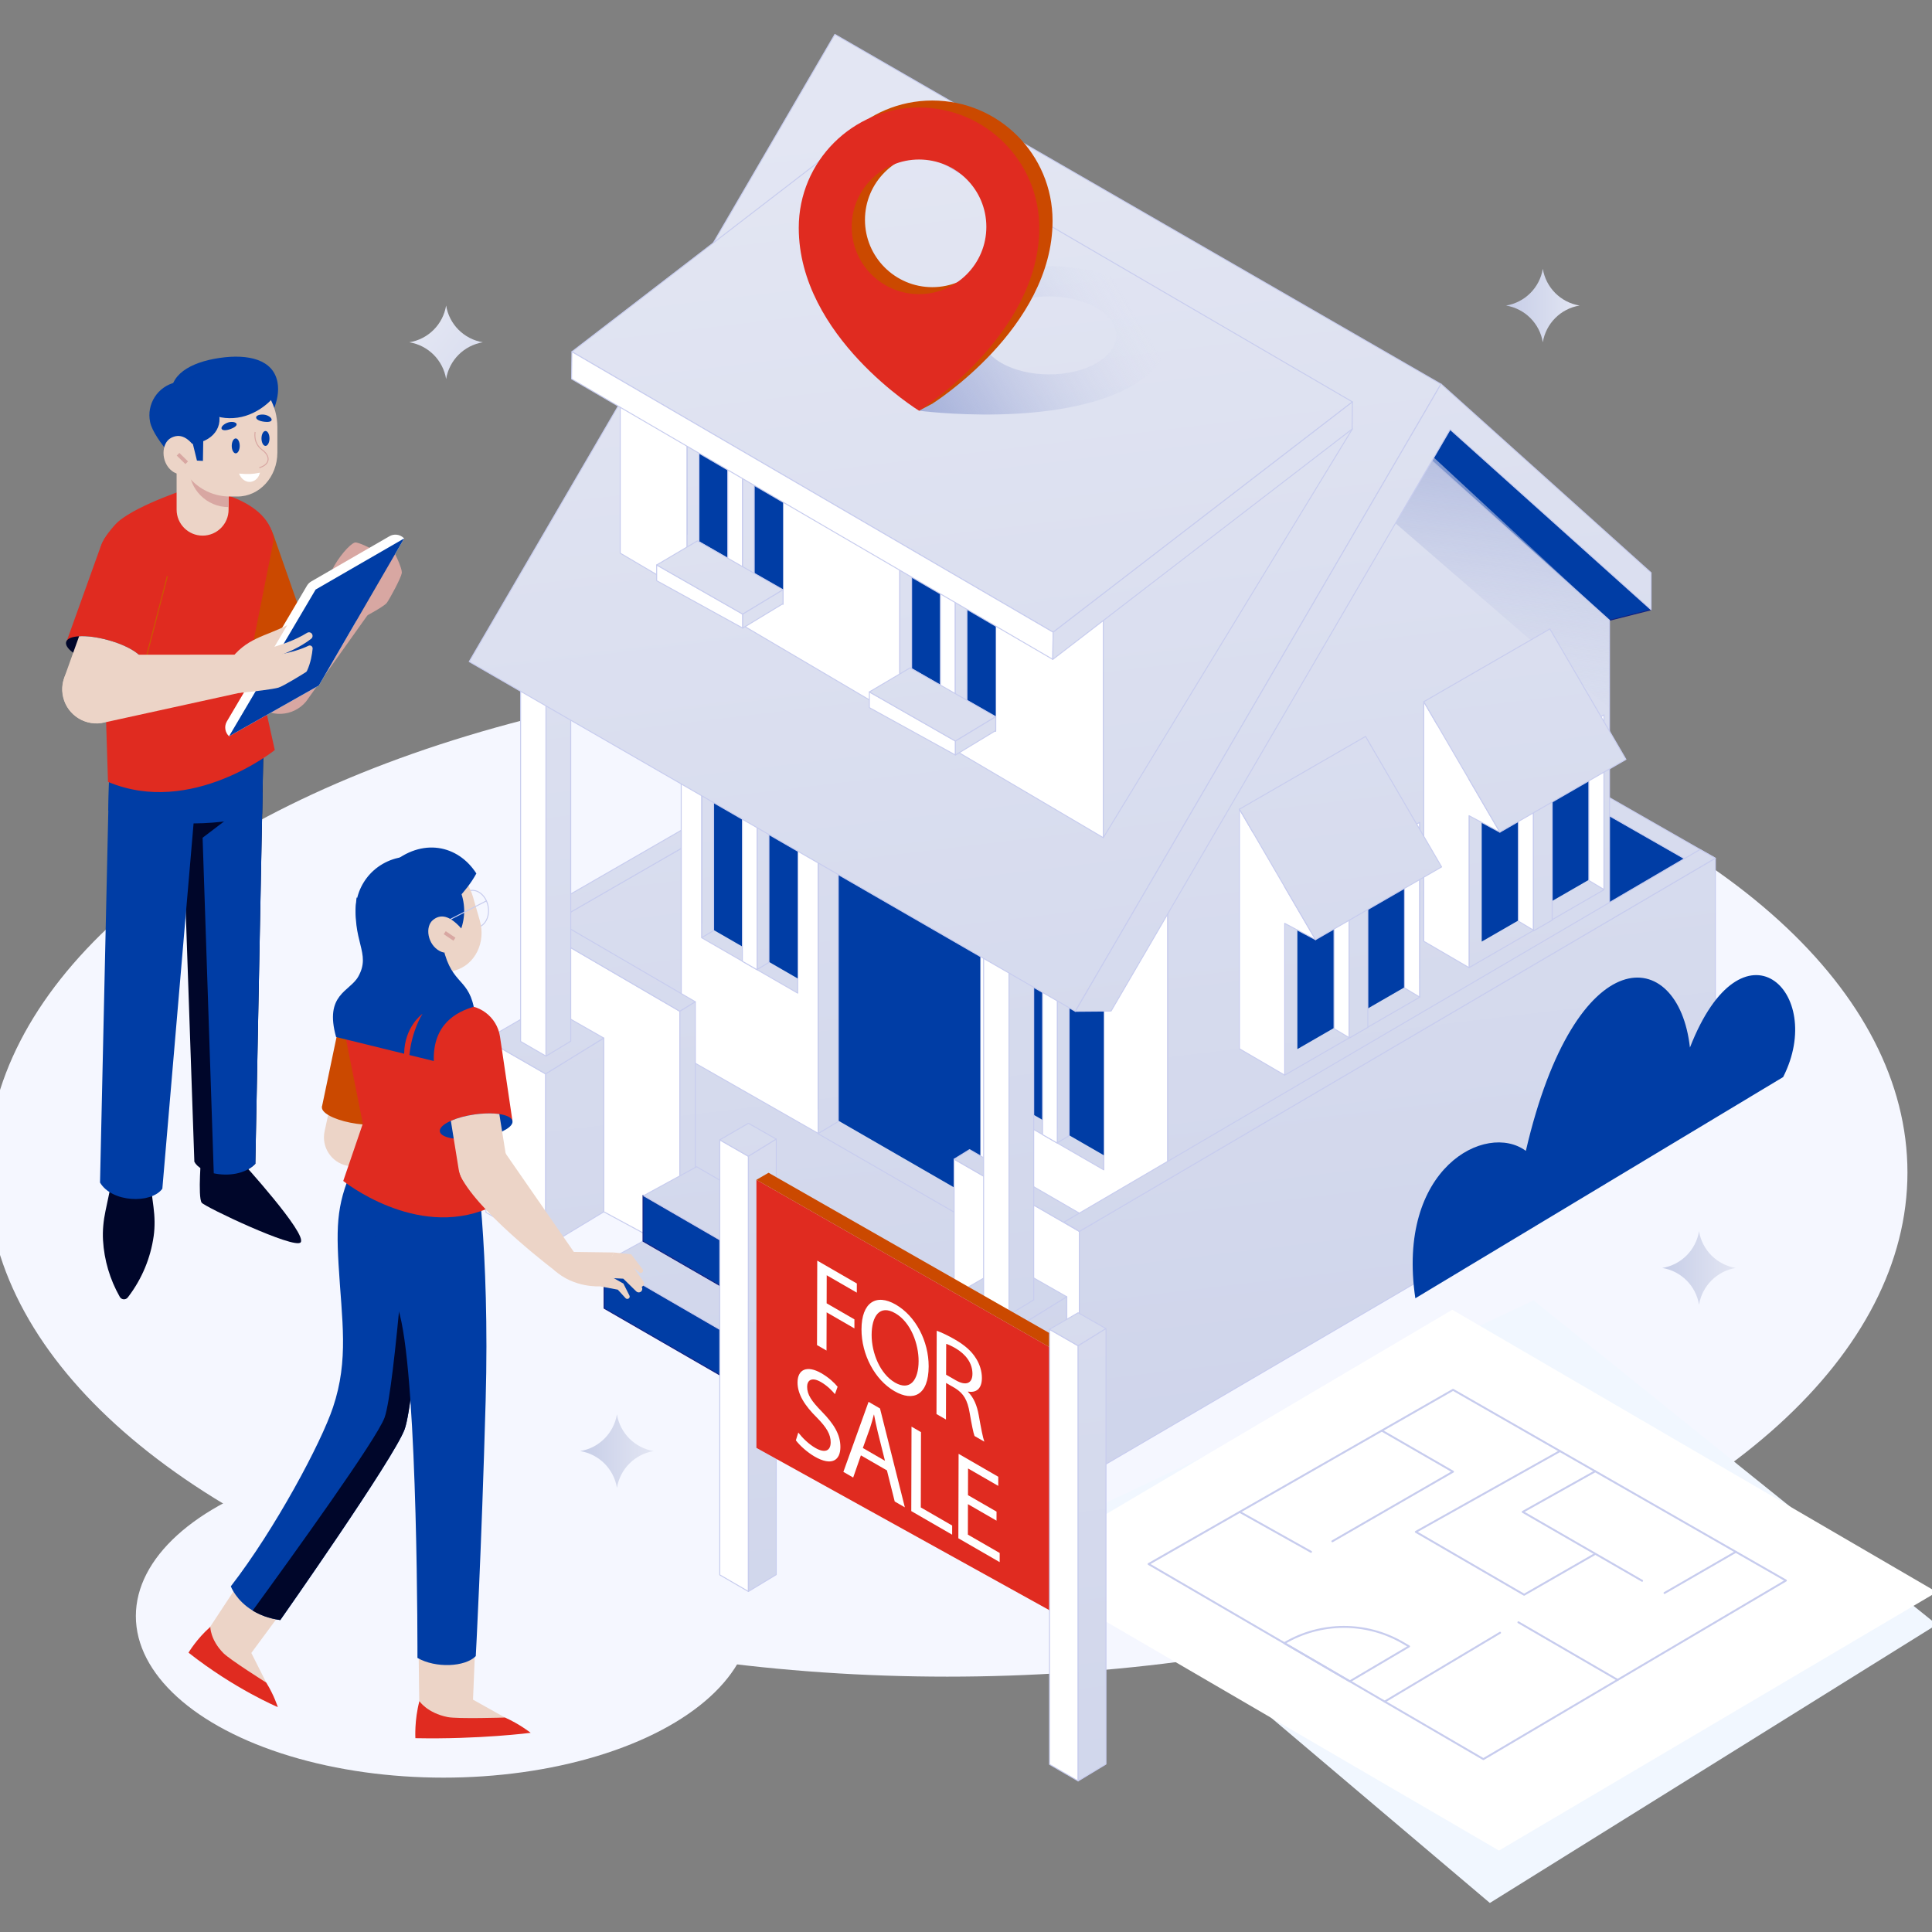 <?xml version="1.0" encoding="utf-8"?>
<!-- Generator: Adobe Illustrator 24.3.0, SVG Export Plug-In . SVG Version: 6.00 Build 0)  -->
<svg version="1.1" id="Layer_1" xmlns="http://www.w3.org/2000/svg" xmlns:xlink="http://www.w3.org/1999/xlink" x="0px" y="0px"
	 viewBox="0 0 2000 2000" style="enable-background:new 0 0 2000 2000;" xml:space="preserve">
<rect x="0" y="0" width="2000" height="2000" fill="#808080" stroke="none"/>
<g>
	<ellipse style="fill:#F5F7FF;" cx="980.62" cy="1213.75" rx="993.97" ry="521.91"/>
</g>
<g>
	<path style="fill:#ECD4C7;" d="M299.39,734.04L299.39,734.04c18.3-6.4,27.93-26.41,21.53-44.71l-45.29-129.44
		c-6.4-18.3-26.41-27.93-44.71-21.53l0,0c-18.3,6.4-27.93,26.41-21.53,44.71l45.29,129.44
		C261.08,730.79,281.09,740.42,299.39,734.04z"/>
	<path style="fill:#CB4900;" d="M233.38,680.9l83.93-29.37l-34.2-97.75c-8.12-23.18-33.48-35.39-56.64-27.29l0,0
		c-23.18,8.12-35.39,33.48-27.29,56.64L233.38,680.9z"/>
	<path style="fill:#00062A;" d="M208.43,1194.58c0,0-3.82,44.28,0.31,50.39c2.82,4.2,96,48.47,102.44,41.17
		c7.51-8.49-61.8-84.46-61.8-84.46L208.43,1194.58z"/>
	<path style="fill:#00062A;" d="M186.16,765.49l0.18,5.53l2.8,81.15l1.19,35.23l2.02,58.63l8.84,256.59
		c2.86,5.63,10.63,9.95,20.07,11.97c14.42,3.17,32.7,0.97,43.06-9.85l6.5-334.56l0.55-27.62l0.41-22.56l1.56-80.31L186.16,765.49z"
		/>
	<path style="fill:#003DA5;" d="M209.73,867.24l11.56,347.35c14.42,3.17,32.7,0.97,43.06-9.85l6.5-334.56l0.97-50.2L209.73,867.24z"
		/>
	<path style="fill:#003DA5;" d="M112.16,839.05c27.48,8.33,53.24,12.3,76.91,13.12c0.04,0,0.04,0,0.1,0
		c3.82,0.14,7.55,0.23,11.23,0.23h0.04c26.57-0.14,50.34-4.11,70.97-9.85l0.41-22.56l0.74-38.6H113.44L112.16,839.05z"/>
	<path style="fill:#00062A;" d="M122.41,1190.92l-13.2,62.64c-2.1,9.97-3.15,20.19-2.57,30.37c1.21,20.54,7.12,40.58,17.38,58.61
		l0,0c1.75,3.09,6.11,3.39,8.27,0.55l0.7-0.91c13.94-18.36,22.87-39.86,26.08-62.48c1.42-10.04,1.13-20.24-0.18-30.29l-7.59-58.47
		L122.41,1190.92L122.41,1190.92z"/>
	<path style="fill:#003DA5;" d="M103.55,1224.17c12.11,20.67,52.83,22.29,64.51,6.4l24.31-284.54l5.02-58.49l3-35.13l6.72-78.75
		l-20.77-2.63l-72.49-9.17l-1.71,77.18l-0.64,28.19L103.55,1224.17z"/>
	<g>
		<path style="fill:#E02B20;" d="M104.2,568.06l7.59,241.31c86.35,36.5,172.67-32.93,172.67-32.93l-23.44-105.62l19.85-99.49
			l2.53-12.79c-5.86-46.97-84.91-54.11-84.91-54.11s-54.68,17.34-75.87,35.35C117.12,544.47,104.2,560.39,104.2,568.06z"/>
	</g>
	<g>
		<path style="fill:#E02B20;" d="M69.22,663.25l83.68,30.05l35-97.48c8.29-23.1-3.7-48.56-26.82-56.88l0,0
			c-23.1-8.29-48.56,3.7-56.88,26.82L69.22,663.25z"/>
	</g>
	<path style="fill:#00062A;" d="M74.9,675.06c0.27,0.23,0.55,0.41,0.88,0.64c6.54,4.79,16.9,9.54,29,12.94
		c12.94,3.6,25.05,4.79,33.21,3.64c2.94-0.37,5.39-1.05,7.14-2.02c1.65-0.91,2.76-2.12,3.17-3.54c0.33-1.19,0.14-2.49-0.55-3.82
		c-0.88-2.02-2.8-4.24-5.53-6.4c-6.44-5.12-17.36-10.28-30.25-13.82c-11.43-3.17-22.11-4.46-30.07-4.01
		c-0.91,0.04-1.79,0.14-2.63,0.23c-6,0.7-9.95,2.59-10.82,5.66C67.64,667.61,70.07,671.38,74.9,675.06z"/>
	<path style="fill:#ECD4C7;" d="M87.61,746.67c18.24,6.54,38.31-2.94,44.85-21.18l12.67-35.23l2.63-7.38
		c-0.88-2.02-2.8-4.24-5.53-6.4c-6.44-5.12-17.36-10.28-30.25-13.82c-11.43-3.17-22.11-4.46-30.07-4.01l-6.13,17.03l-9.34,26.06
		C59.89,720.01,69.37,740.09,87.61,746.67z"/>
	<line style="fill:none;stroke:#CB5A00;stroke-miterlimit:10;" x1="147.89" y1="693.88" x2="173.24" y2="596.42"/>
	<path style="fill:#ECD4C7;" d="M265.97,713.29l-160.94,35.29c-20.85,2.94-39.67-12.79-40.47-33.83l0,0
		c-0.78-20.15,15.34-36.91,35.48-36.92l188.15-0.19L265.97,713.29z"/>
	<path style="fill:#D8A7A2;" d="M343.69,590.06c6.66-13.35,18.26-26.67,23.53-28.4c3.19-1.05,17.83,6.73,17.83,6.73L343.69,590.06z"
		/>
	<path style="fill:#D8A7A2;" d="M401.99,606.62L316.85,726.2c-13.47,16.18-37.98,17.15-52.71,2.1l0,0
		c-14.09-14.4-13.41-37.63,1.5-51.19l115.87-105.23L401.99,606.62z"/>
	<g>
		<path style="fill:#FFFFFF;" d="M403.12,555.14l-80.88,46.74c-1.85,1.07-3.41,2.61-4.48,4.44l-82.88,140.44
			c-2.98,5.04-2.02,11.46,2.26,15.44l0,0l92.94-52.52l88.33-152.31l-0.62-0.56C413.77,553.07,407.83,552.41,403.12,555.14z"/>
		<path style="fill:#D8A7A2;" d="M367.34,643.74c0,0,29.72-14.87,33.19-19.82c3.46-4.96,14.37-25.25,15.36-30.46
			c0.99-5.22-9.4-25.01-9.4-25.01l-43.66,75.29H367.34z"/>
		<polygon style="fill:#003DA5;" points="418.4,557.36 326.74,610.3 237.12,762.19 330.07,709.65 		"/>
	</g>
	<path style="fill:#ECD4C7;" d="M237.12,684.91c17.32-24.93,38.56-26.2,60.26-37.82l-21.18,35.89L237.12,684.91z"/>
	<path style="fill:#ECD4C7;" d="M242.08,682.75c36.79-1.69,62.54-7.09,77.29-14.27c2.08-1.01,4.48,0.68,4.26,3
		c-0.51,5.61-1.93,14.64-5.86,23.05c-0.25,0.53-0.66,0.97-1.15,1.28c-4.07,2.55-23.22,14.5-28.44,16.04
		c-5.18,1.54-25.58,4.17-40.35,5.43L242.08,682.75z"/>
	<path style="fill:#ECD4C7;" d="M317.84,655.13c-23.77,14.93-61.18,20.81-61.18,20.81l3.29,11.39c0,0,38.93-7.79,62.23-26.12
		c1.09-0.86,1.58-2.28,1.32-3.64l0,0C323,654.95,320.06,653.73,317.84,655.13z"/>
	<g>
		<path style="fill:#003DA5;" d="M177.48,411.68c3.43,23.4,61.08,72.53,61.08,72.53s55.9-50.53,48.68-88.6
			c-4.42-23.24-29.7-29.51-60.01-25.07C196.91,374.97,174.06,388.28,177.48,411.68z"/>
		<path style="fill:#003DA5;" d="M155.45,437.14c4.07,18.78,37.82,52.24,37.82,52.24s34.26-48.18,30.21-66.96
			c-4.07-18.78-22.58-30.72-41.36-26.67C163.31,399.85,151.38,418.36,155.45,437.14z"/>
		<g>
			<g>
				<path style="fill:#ECD4C7;" d="M209.73,554.48L209.73,554.48c-14.85,0-26.9-12.05-26.9-26.9v-58.84h53.8v58.84
					C236.63,542.43,224.59,554.48,209.73,554.48z"/>
			</g>
		</g>
		<g>
			<g>
				<path style="fill:#D8A7A2;" d="M236.63,524.95L236.63,524.95c-22.58,0-40.9-18.32-40.9-40.9v-12.92h40.9V524.95z"/>
			</g>
		</g>
		<g>
			<g>
				<path style="fill:#ECD4C7;" d="M182.83,442.11v16.72c0,30.46,24.7,55.16,55.18,55.16h7.81c22.81,0,41.3-20.32,41.3-45.41v-26.49
					c0-2.76-0.18-5.49-0.56-8.12c-0.68-5.45-2.08-10.61-4.11-15.44c-8.16-19.89-26.34-33.75-47.51-33.75
					c-1.32,0-2.65,0.04-3.93,0.14c-19.43,1.6-35.89,14.93-43.58,33.6c-1.97,4.83-3.37,10-4.05,15.44
					C182.99,436.62,182.83,439.34,182.83,442.11z"/>
			</g>
		</g>
		<path style="fill:#003DA5;" d="M188.97,459.7c24.23,1.89,41.13-11.83,37.86-30.19c-3.27-18.36-30.29-44.13-47.84-25.62
			C161.38,422.41,171.54,451.64,188.97,459.7z"/>
		<path style="fill:#003DA5;" d="M198.37,404.32c2.76,18.94,24.1,31.49,47.65,28.03c23.53-3.45,37.61-21.55,37.61-21.55
			s7.42-34.34-43.72-36.5C216.14,373.32,195.6,385.4,198.37,404.32z"/>
		<path style="fill:none;stroke:#D8A7A2;stroke-miterlimit:10;" d="M264.12,447.19c0,0-2.49,11.33,7.3,18.51
			c8.29,6.09,9.03,14.72-2.96,18.51"/>
		<path style="fill:#003DA5;" d="M239.9,461.59c0,4.26,1.85,7.71,4.13,7.71c2.28,0,4.13-3.46,4.13-7.71c0-4.26-1.85-7.73-4.13-7.73
			C241.75,453.86,239.9,457.33,239.9,461.59z"/>
		<path style="fill:#003DA5;" d="M270.7,453.86c0,4.26,1.85,7.73,4.13,7.73c2.28,0,4.13-3.46,4.13-7.73s-1.85-7.71-4.13-7.71
			C272.55,446.15,270.7,449.62,270.7,453.86z"/>
		<path style="fill:#FFFFFF;" d="M269.1,489.31c-8.33,1.69-12.09,1.69-21.68,0.95C252.69,502.99,266.49,500.67,269.1,489.31z"/>
	</g>
	<g>
		<path style="fill:#ECD4C7;" d="M207.13,471.81c-11.43-21.43-21.74-22.89-30.05-18.51c-10.34,5.43-10.78,25.15,0.9,34.22
			c10.2,7.94,25.34,1.58,28.13-11.06L207.13,471.81z"/>
		
			<rect x="186.94" y="468.37" transform="matrix(0.701 -0.713 0.713 0.701 -282.011 276.585)" style="fill:#D8A7A2;" width="3.85" height="12.53"/>
	</g>
	<polygon style="fill:#003DA5;" points="210.63,442.3 210.07,477.12 203.88,476.81 196.17,445.43 	"/>
	<path style="fill:#003DA5;" d="M273.54,436.58c-10.86-1.32-10.71-7.2-2.24-7.44C280.41,428.87,287.05,438.23,273.54,436.58z"/>
	<path style="fill:#003DA5;" d="M238.95,444.01c-10.22,3.89-12.85-1.36-5.47-5.53C241.42,434.01,251.68,439.17,238.95,444.01z"/>
</g>
<polygon style="fill:#003DA5;stroke:#112183;stroke-linecap:round;stroke-linejoin:round;stroke-miterlimit:10;" points="
	1709.19,631.23 1666.14,642.13 1453.23,455.93 1502.05,443.12 "/>
<g>
	<polygon style="fill:#003DA5;" points="1758.83,897.54 1758.83,1154.52 1400.01,949.48 1400.01,692.5 	"/>
	
		<linearGradient id="SVGID_1_" gradientUnits="userSpaceOnUse" x1="1738.573" y1="-44.361" x2="1497.63" y2="1957.964" gradientTransform="matrix(1 0 0 -1 0 2002)">
		<stop  offset="0" style="stop-color:#C6CDE7"/>
		<stop  offset="1" style="stop-color:#E3E6F3"/>
	</linearGradient>
	<polygon style="fill:url(#SVGID_1_);stroke:#C7CCEE;stroke-linecap:round;stroke-linejoin:round;stroke-miterlimit:10;" points="
		1758.83,897.54 1774.83,887.95 1416.01,682.63 1400.01,692.5 	"/>
	
		<linearGradient id="SVGID_2_" gradientUnits="userSpaceOnUse" x1="1888.019" y1="-26.377" x2="1647.076" y2="1975.946" gradientTransform="matrix(1 0 0 -1 0 2002)">
		<stop  offset="0" style="stop-color:#C6CDE7"/>
		<stop  offset="1" style="stop-color:#E3E6F3"/>
	</linearGradient>
	<polygon style="fill:url(#SVGID_2_);stroke:#C7CCEE;stroke-linecap:round;stroke-linejoin:round;stroke-miterlimit:10;" points="
		1758.83,897.54 1758.83,1154.52 1774.83,1144.92 1774.83,887.95 	"/>
</g>
<linearGradient id="SVGID_3_" gradientUnits="userSpaceOnUse" x1="1072.078" y1="-124.562" x2="831.135" y2="1877.759" gradientTransform="matrix(1 0 0 -1 0 2002)">
	<stop  offset="0" style="stop-color:#C6CDE7"/>
	<stop  offset="1" style="stop-color:#E3E6F3"/>
</linearGradient>
<polygon style="fill:url(#SVGID_3_);stroke:#C7CCEE;stroke-linecap:round;stroke-linejoin:round;stroke-miterlimit:10;" points="
	1340.99,1306 816.82,1003.57 584.78,1132.33 1108.93,1434.76 "/>
<polygon style="fill:#FFFFFF;stroke:#C7CCEE;stroke-linecap:round;stroke-linejoin:round;stroke-miterlimit:10;" points="
	1208.85,794.58 705.19,507.1 705.19,1092.35 1208.85,1379.85 "/>
<g>
	
		<linearGradient id="SVGID_4_" gradientUnits="userSpaceOnUse" x1="1059.931" y1="-126.023" x2="818.988" y2="1876.299" gradientTransform="matrix(1 0 0 -1 0 2002)">
		<stop  offset="0" style="stop-color:#C6CDE7"/>
		<stop  offset="1" style="stop-color:#E3E6F3"/>
	</linearGradient>
	<polygon style="fill:url(#SVGID_4_);stroke:#C7CCEE;stroke-linecap:round;stroke-linejoin:round;stroke-miterlimit:10;" points="
		1014.78,938.19 1014.78,1270.45 847.07,1173.73 847.07,841.45 	"/>
	<polygon style="fill:#003DA5;" points="1014.78,938.19 1014.78,1244.86 847.07,1148.12 847.07,841.45 	"/>
	
		<linearGradient id="SVGID_5_" gradientUnits="userSpaceOnUse" x1="992.531" y1="-134.131" x2="751.588" y2="1868.191" gradientTransform="matrix(1 0 0 -1 0 2002)">
		<stop  offset="0" style="stop-color:#C6CDE7"/>
		<stop  offset="1" style="stop-color:#E3E6F3"/>
	</linearGradient>
	<polygon style="fill:url(#SVGID_5_);stroke:#C7CCEE;stroke-linecap:round;stroke-linejoin:round;stroke-miterlimit:10;" points="
		847.07,841.12 847.07,1173.38 867.78,1160.96 867.78,853.38 	"/>
</g>
<linearGradient id="SVGID_6_" gradientUnits="userSpaceOnUse" x1="1564.61" y1="-65.294" x2="1323.667" y2="1937.032" gradientTransform="matrix(1 0 0 -1 0 2002)">
	<stop  offset="0" style="stop-color:#C6CDE7"/>
	<stop  offset="1" style="stop-color:#E3E6F3"/>
</linearGradient>
<polygon style="fill:url(#SVGID_6_);stroke:#C7CCEE;stroke-linecap:round;stroke-linejoin:round;stroke-miterlimit:10;" points="
	1666.16,642.11 1666.16,1121.14 1208.85,1379.85 1208.85,786.77 1380.82,493.3 1422.08,422.89 "/>
<linearGradient id="SVGID_7_" gradientUnits="userSpaceOnUse" x1="1550.349" y1="1606.952" x2="1505.485" y2="1248.04" gradientTransform="matrix(1 0 0 -1 0 2002)">
	<stop  offset="0" style="stop-color:#A3AFD9"/>
	<stop  offset="0.278" style="stop-color:#ADB7DD;stop-opacity:0.722"/>
	<stop  offset="0.745" style="stop-color:#C7CEE8;stop-opacity:0.255"/>
	<stop  offset="1" style="stop-color:#D8DDEF;stop-opacity:0"/>
</linearGradient>
<polygon style="fill:url(#SVGID_7_);" points="1666.16,642.11 1666.16,733.44 1380.82,486.45 1422.08,416.04 "/>
<g>
	
		<linearGradient id="SVGID_8_" gradientUnits="userSpaceOnUse" x1="774.888" y1="-160.324" x2="533.944" y2="1842.001" gradientTransform="matrix(1 0 0 -1 0 2002)">
		<stop  offset="0" style="stop-color:#C6CDE7"/>
		<stop  offset="1" style="stop-color:#E3E6F3"/>
	</linearGradient>
	<polygon style="fill:url(#SVGID_8_);stroke:#C7CCEE;stroke-linecap:round;stroke-linejoin:round;stroke-miterlimit:10;" points="
		575.48,952.96 575.48,1210.03 705.19,1135.35 705.19,878.27 	"/>
	
		<linearGradient id="SVGID_9_" gradientUnits="userSpaceOnUse" x1="783.856" y1="-159.242" x2="542.913" y2="1843.078" gradientTransform="matrix(1 0 0 -1 0 2002)">
		<stop  offset="0" style="stop-color:#C6CDE7"/>
		<stop  offset="1" style="stop-color:#E3E6F3"/>
	</linearGradient>
	<polygon style="fill:url(#SVGID_9_);stroke:#C7CCEE;stroke-linecap:round;stroke-linejoin:round;stroke-miterlimit:10;" points="
		575.48,953.06 559.36,943.62 705.19,859.53 705.19,878.25 	"/>
</g>
<g>
	<polygon style="fill:#FFFFFF;stroke:#C7CCEE;stroke-linecap:round;stroke-linejoin:round;stroke-miterlimit:10;" points="
		542.97,953.14 703.81,1046.92 703.81,1296.93 542.97,1210.11 	"/>
	
		<linearGradient id="SVGID_10_" gradientUnits="userSpaceOnUse" x1="771.89" y1="-160.681" x2="530.948" y2="1841.636" gradientTransform="matrix(1 0 0 -1 0 2002)">
		<stop  offset="0" style="stop-color:#C6CDE7"/>
		<stop  offset="1" style="stop-color:#E3E6F3"/>
	</linearGradient>
	<polygon style="fill:url(#SVGID_10_);stroke:#C7CCEE;stroke-linecap:round;stroke-linejoin:round;stroke-miterlimit:10;" points="
		703.81,1046.92 719.81,1037.05 559.4,943.6 542.97,953.14 	"/>
	
		<linearGradient id="SVGID_11_" gradientUnits="userSpaceOnUse" x1="830.773" y1="-153.598" x2="589.83" y2="1848.728" gradientTransform="matrix(1 0 0 -1 0 2002)">
		<stop  offset="0" style="stop-color:#C6CDE7"/>
		<stop  offset="1" style="stop-color:#E3E6F3"/>
	</linearGradient>
	<polygon style="fill:url(#SVGID_11_);stroke:#C7CCEE;stroke-linecap:round;stroke-linejoin:round;stroke-miterlimit:10;" points="
		703.81,1046.92 703.81,1296.93 719.81,1287.25 719.81,1037.05 	"/>
</g>
<g>
	<g>
		<polygon style="fill:#003DA5;stroke:#112183;stroke-linecap:round;stroke-linejoin:round;stroke-miterlimit:10;" points="
			625.35,1354.29 893.13,1508.74 893.13,1461.99 625.35,1306.89 		"/>
		
			<linearGradient id="SVGID_12_" gradientUnits="userSpaceOnUse" x1="1021.514" y1="-130.644" x2="780.572" y2="1871.68" gradientTransform="matrix(1 0 0 -1 0 2002)">
			<stop  offset="0" style="stop-color:#C6CDE7"/>
			<stop  offset="1" style="stop-color:#E3E6F3"/>
		</linearGradient>
		<polygon style="fill:url(#SVGID_12_);stroke:#C7CCEE;stroke-linecap:round;stroke-linejoin:round;stroke-miterlimit:10;" points="
			987.75,1453.81 893.13,1508.74 893.13,1461.99 987.75,1408.96 		"/>
		
			<linearGradient id="SVGID_13_" gradientUnits="userSpaceOnUse" x1="901.507" y1="-145.084" x2="660.565" y2="1857.237" gradientTransform="matrix(1 0 0 -1 0 2002)">
			<stop  offset="0" style="stop-color:#C6CDE7"/>
			<stop  offset="1" style="stop-color:#E3E6F3"/>
		</linearGradient>
		<polygon style="fill:url(#SVGID_13_);stroke:#C7CCEE;stroke-linecap:round;stroke-linejoin:round;stroke-miterlimit:10;" points="
			625.35,1306.89 893.13,1461.99 987.75,1408.96 721.13,1254.59 		"/>
	</g>
	<g>
		<polygon style="fill:#003DA5;stroke:#112183;stroke-linecap:round;stroke-linejoin:round;stroke-miterlimit:10;" points="
			665.64,1284.9 933.44,1439.37 933.44,1392.59 665.64,1237.5 		"/>
		
			<linearGradient id="SVGID_14_" gradientUnits="userSpaceOnUse" x1="1048.271" y1="-127.425" x2="807.328" y2="1874.897" gradientTransform="matrix(1 0 0 -1 0 2002)">
			<stop  offset="0" style="stop-color:#C6CDE7"/>
			<stop  offset="1" style="stop-color:#E3E6F3"/>
		</linearGradient>
		<polygon style="fill:url(#SVGID_14_);stroke:#C7CCEE;stroke-linecap:round;stroke-linejoin:round;stroke-miterlimit:10;" points="
			987.76,1362.21 987.76,1409.1 933.42,1439.35 933.42,1392.59 987.71,1362.21 		"/>
		
			<linearGradient id="SVGID_15_" gradientUnits="userSpaceOnUse" x1="928.486" y1="-141.838" x2="687.544" y2="1860.485" gradientTransform="matrix(1 0 0 -1 0 2002)">
			<stop  offset="0" style="stop-color:#C6CDE7"/>
			<stop  offset="1" style="stop-color:#E3E6F3"/>
		</linearGradient>
		<polygon style="fill:url(#SVGID_15_);stroke:#C7CCEE;stroke-linecap:round;stroke-linejoin:round;stroke-miterlimit:10;" points="
			987.71,1362.21 933.42,1392.59 666.19,1237.79 721.13,1207.81 		"/>
	</g>
</g>
<linearGradient id="SVGID_16_" gradientUnits="userSpaceOnUse" x1="1199.986" y1="-109.168" x2="959.044" y2="1893.155" gradientTransform="matrix(1 0 0 -1 0 2002)">
	<stop  offset="0" style="stop-color:#C6CDE7"/>
	<stop  offset="1" style="stop-color:#E3E6F3"/>
</linearGradient>
<polygon style="fill:url(#SVGID_16_);stroke:#C7CCEE;stroke-linecap:round;stroke-linejoin:round;stroke-miterlimit:10;" points="
	1105.26,1266.79 1105.26,1523.77 1121.27,1514.17 1121.27,1257.2 "/>
<g>
	<polygon style="fill:#FFFFFF;stroke:#C7CCEE;stroke-linecap:round;stroke-linejoin:round;stroke-miterlimit:10;" points="
		1117.4,1274.75 1117.4,1531.73 987.71,1456.93 987.71,1199.95 	"/>
	
		<linearGradient id="SVGID_17_" gradientUnits="userSpaceOnUse" x1="1166.77" y1="-113.165" x2="925.827" y2="1889.156" gradientTransform="matrix(1 0 0 -1 0 2002)">
		<stop  offset="0" style="stop-color:#C6CDE7"/>
		<stop  offset="1" style="stop-color:#E3E6F3"/>
	</linearGradient>
	<polygon style="fill:url(#SVGID_17_);stroke:#C7CCEE;stroke-linecap:round;stroke-linejoin:round;stroke-miterlimit:10;" points="
		1117.4,1274.75 1133.42,1265.16 1003.71,1190.08 987.71,1199.95 	"/>
	
		<linearGradient id="SVGID_18_" gradientUnits="userSpaceOnUse" x1="1211.015" y1="-107.843" x2="970.072" y2="1894.481" gradientTransform="matrix(1 0 0 -1 0 2002)">
		<stop  offset="0" style="stop-color:#C6CDE7"/>
		<stop  offset="1" style="stop-color:#E3E6F3"/>
	</linearGradient>
	<polygon style="fill:url(#SVGID_18_);stroke:#C7CCEE;stroke-linecap:round;stroke-linejoin:round;stroke-miterlimit:10;" points="
		1117.4,1274.75 1117.4,1531.73 1133.42,1522.13 1133.42,1265.16 	"/>
</g>
<g>
	
		<linearGradient id="SVGID_19_" gradientUnits="userSpaceOnUse" x1="1549.935" y1="-67.059" x2="1308.992" y2="1935.266" gradientTransform="matrix(1 0 0 -1 0 2002)">
		<stop  offset="0" style="stop-color:#C6CDE7"/>
		<stop  offset="1" style="stop-color:#E3E6F3"/>
	</linearGradient>
	<polygon style="fill:url(#SVGID_19_);stroke:#C7CCEE;stroke-linecap:round;stroke-linejoin:round;stroke-miterlimit:10;" points="
		1117.4,1274.66 1117.4,1531.73 1775.74,1146.4 1775.74,888.42 	"/>
	
		<linearGradient id="SVGID_20_" gradientUnits="userSpaceOnUse" x1="1557.86" y1="-66.107" x2="1316.917" y2="1936.217" gradientTransform="matrix(1 0 0 -1 0 2002)">
		<stop  offset="0" style="stop-color:#C6CDE7"/>
		<stop  offset="1" style="stop-color:#E3E6F3"/>
	</linearGradient>
	<polygon style="fill:url(#SVGID_20_);stroke:#C7CCEE;stroke-linecap:round;stroke-linejoin:round;stroke-miterlimit:10;" points="
		1117.4,1274.75 1101.4,1265.16 1759.74,879.44 1775.74,888.4 	"/>
</g>
<g>
	<g>
		
			<linearGradient id="SVGID_21_" gradientUnits="userSpaceOnUse" x1="925.718" y1="-142.172" x2="684.775" y2="1860.153" gradientTransform="matrix(1 0 0 -1 0 2002)">
			<stop  offset="0" style="stop-color:#C6CDE7"/>
			<stop  offset="1" style="stop-color:#E3E6F3"/>
		</linearGradient>
		<polygon style="fill:url(#SVGID_21_);stroke:#C7CCEE;stroke-linecap:round;stroke-linejoin:round;stroke-miterlimit:10;" points="
			825.78,831.32 825.78,1028.08 726.49,970.81 726.49,774.06 		"/>
		<polygon style="fill:#003DA5;" points="825.78,831.32 825.78,1012.91 726.49,955.65 726.49,774.06 		"/>
		
			<linearGradient id="SVGID_22_" gradientUnits="userSpaceOnUse" x1="885.806" y1="-146.975" x2="644.864" y2="1855.339" gradientTransform="matrix(1 0 0 -1 0 2002)">
			<stop  offset="0" style="stop-color:#C6CDE7"/>
			<stop  offset="1" style="stop-color:#E3E6F3"/>
		</linearGradient>
		<polygon style="fill:url(#SVGID_22_);stroke:#C7CCEE;stroke-linecap:round;stroke-linejoin:round;stroke-miterlimit:10;" points="
			726.49,773.85 726.49,970.6 738.73,963.26 738.73,781.12 		"/>
	</g>
	
		<linearGradient id="SVGID_23_" gradientUnits="userSpaceOnUse" x1="938.326" y1="-140.654" x2="697.385" y2="1861.66" gradientTransform="matrix(1 0 0 -1 0 2002)">
		<stop  offset="0" style="stop-color:#C6CDE7"/>
		<stop  offset="1" style="stop-color:#E3E6F3"/>
	</linearGradient>
	<polygon style="fill:url(#SVGID_23_);stroke:#C7CCEE;stroke-linecap:round;stroke-linejoin:round;stroke-miterlimit:10;" points="
		783.73,806.88 783.73,1003.63 796,996.29 796,814.16 	"/>
	<polygon style="fill:#FFFFFF;stroke:#C7CCEE;stroke-linecap:round;stroke-linejoin:round;stroke-miterlimit:10;" points="
		783.73,790.88 783.73,1003.9 768.51,995.12 768.51,782.1 	"/>
</g>
<g>
	<g>
		
			<linearGradient id="SVGID_24_" gradientUnits="userSpaceOnUse" x1="1216.352" y1="-107.201" x2="975.409" y2="1895.125" gradientTransform="matrix(1 0 0 -1 0 2002)">
			<stop  offset="0" style="stop-color:#C6CDE7"/>
			<stop  offset="1" style="stop-color:#E3E6F3"/>
		</linearGradient>
		<polygon style="fill:url(#SVGID_24_);stroke:#C7CCEE;stroke-linecap:round;stroke-linejoin:round;stroke-miterlimit:10;" points="
			1142.65,1014.29 1142.65,1211.05 1043.34,1153.78 1043.34,957.03 		"/>
		<polygon style="fill:#003DA5;" points="1142.65,1014.29 1142.65,1195.9 1043.34,1138.62 1043.34,957.03 		"/>
		
			<linearGradient id="SVGID_25_" gradientUnits="userSpaceOnUse" x1="1176.439" y1="-112.002" x2="935.498" y2="1890.312" gradientTransform="matrix(1 0 0 -1 0 2002)">
			<stop  offset="0" style="stop-color:#C6CDE7"/>
			<stop  offset="1" style="stop-color:#E3E6F3"/>
		</linearGradient>
		<polygon style="fill:url(#SVGID_25_);stroke:#C7CCEE;stroke-linecap:round;stroke-linejoin:round;stroke-miterlimit:10;" points="
			1043.34,956.82 1043.34,1153.57 1055.6,1146.23 1055.6,964.09 		"/>
	</g>
	
		<linearGradient id="SVGID_26_" gradientUnits="userSpaceOnUse" x1="1223.348" y1="-106.356" x2="982.406" y2="1895.957" gradientTransform="matrix(1 0 0 -1 0 2002)">
		<stop  offset="0" style="stop-color:#C6CDE7"/>
		<stop  offset="1" style="stop-color:#E3E6F3"/>
	</linearGradient>
	<polygon style="fill:url(#SVGID_26_);stroke:#C7CCEE;stroke-linecap:round;stroke-linejoin:round;stroke-miterlimit:10;" points="
		1094.47,986.28 1094.47,1183.04 1106.73,1175.7 1106.73,993.56 	"/>
	<polygon style="fill:#FFFFFF;stroke:#C7CCEE;stroke-linecap:round;stroke-linejoin:round;stroke-miterlimit:10;" points="
		1094.47,970.27 1094.47,1183.33 1079.25,1174.55 1079.25,961.49 	"/>
</g>
<g>
	<g>
		<polygon style="fill:#FFFFFF;stroke:#C7CCEE;stroke-linecap:round;stroke-linejoin:round;stroke-miterlimit:10;" points="
			503.03,1076.15 564.91,1111.74 564.87,1290.83 503.03,1255.02 		"/>
		
			<linearGradient id="SVGID_27_" gradientUnits="userSpaceOnUse" x1="695.986" y1="-169.805" x2="455.046" y2="1832.502" gradientTransform="matrix(1 0 0 -1 0 2002)">
			<stop  offset="0" style="stop-color:#C6CDE7"/>
			<stop  offset="1" style="stop-color:#E3E6F3"/>
		</linearGradient>
		<polygon style="fill:url(#SVGID_27_);stroke:#C7CCEE;stroke-linecap:round;stroke-linejoin:round;stroke-miterlimit:10;" points="
			564.91,1111.74 625.08,1074.64 564.87,1040.32 503.03,1076.15 		"/>
		
			<linearGradient id="SVGID_28_" gradientUnits="userSpaceOnUse" x1="713.734" y1="-167.68" x2="472.792" y2="1834.641" gradientTransform="matrix(1 0 0 -1 0 2002)">
			<stop  offset="0" style="stop-color:#C6CDE7"/>
			<stop  offset="1" style="stop-color:#E3E6F3"/>
		</linearGradient>
		<polygon style="fill:url(#SVGID_28_);stroke:#C7CCEE;stroke-linecap:round;stroke-linejoin:round;stroke-miterlimit:10;" points="
			564.87,1111.74 564.87,1290.83 625.08,1254.45 625.08,1074.64 		"/>
	</g>
	<g>
		<polygon style="fill:#FFFFFF;stroke:#C7CCEE;stroke-linecap:round;stroke-linejoin:round;stroke-miterlimit:10;" points="
			538.94,678.47 565.24,693.59 565.22,1093.3 538.94,1078.08 		"/>
		
			<linearGradient id="SVGID_29_" gradientUnits="userSpaceOnUse" x1="743.92" y1="-164.028" x2="502.981" y2="1838.267" gradientTransform="matrix(1 0 0 -1 0 2002)">
			<stop  offset="0" style="stop-color:#C6CDE7"/>
			<stop  offset="1" style="stop-color:#E3E6F3"/>
		</linearGradient>
		<polygon style="fill:url(#SVGID_29_);stroke:#C7CCEE;stroke-linecap:round;stroke-linejoin:round;stroke-miterlimit:10;" points="
			565.24,693.59 590.82,677.82 565.22,663.23 538.94,678.47 		"/>
		
			<linearGradient id="SVGID_30_" gradientUnits="userSpaceOnUse" x1="732.271" y1="-165.45" x2="491.328" y2="1836.874" gradientTransform="matrix(1 0 0 -1 0 2002)">
			<stop  offset="0" style="stop-color:#C6CDE7"/>
			<stop  offset="1" style="stop-color:#E3E6F3"/>
		</linearGradient>
		<polygon style="fill:url(#SVGID_30_);stroke:#C7CCEE;stroke-linecap:round;stroke-linejoin:round;stroke-miterlimit:10;" points="
			565.22,693.59 565.22,1093.3 590.82,1077.83 590.82,677.82 		"/>
	</g>
</g>
<g>
	<g>
		<polygon style="fill:#FFFFFF;stroke:#C7CCEE;stroke-linecap:round;stroke-linejoin:round;stroke-miterlimit:10;" points="
			982.31,1343.97 1044.21,1379.55 1044.15,1558.65 982.31,1522.83 		"/>
		
			<linearGradient id="SVGID_31_" gradientUnits="userSpaceOnUse" x1="1136.664" y1="-116.792" x2="895.721" y2="1885.531" gradientTransform="matrix(1 0 0 -1 0 2002)">
			<stop  offset="0" style="stop-color:#C6CDE7"/>
			<stop  offset="1" style="stop-color:#E3E6F3"/>
		</linearGradient>
		<polygon style="fill:url(#SVGID_31_);stroke:#C7CCEE;stroke-linecap:round;stroke-linejoin:round;stroke-miterlimit:10;" points="
			1044.21,1379.55 1104.36,1342.45 1044.15,1308.14 982.31,1343.97 		"/>
		
			<linearGradient id="SVGID_32_" gradientUnits="userSpaceOnUse" x1="1154.41" y1="-114.654" x2="913.467" y2="1887.672" gradientTransform="matrix(1 0 0 -1 0 2002)">
			<stop  offset="0" style="stop-color:#C6CDE7"/>
			<stop  offset="1" style="stop-color:#E3E6F3"/>
		</linearGradient>
		<polygon style="fill:url(#SVGID_32_);stroke:#C7CCEE;stroke-linecap:round;stroke-linejoin:round;stroke-miterlimit:10;" points="
			1044.15,1379.55 1044.15,1558.65 1104.36,1522.27 1104.36,1342.45 		"/>
	</g>
	<g>
		<polygon style="fill:#FFFFFF;stroke:#C7CCEE;stroke-linecap:round;stroke-linejoin:round;stroke-miterlimit:10;" points="
			1018.23,946.28 1044.52,961.41 1044.51,1361.12 1018.23,1345.9 		"/>
		
			<linearGradient id="SVGID_33_" gradientUnits="userSpaceOnUse" x1="1184.599" y1="-111.027" x2="943.655" y2="1891.305" gradientTransform="matrix(1 0 0 -1 0 2002)">
			<stop  offset="0" style="stop-color:#C6CDE7"/>
			<stop  offset="1" style="stop-color:#E3E6F3"/>
		</linearGradient>
		<polygon style="fill:url(#SVGID_33_);stroke:#C7CCEE;stroke-linecap:round;stroke-linejoin:round;stroke-miterlimit:10;" points="
			1044.52,961.41 1070.1,945.64 1044.51,931.04 1018.23,946.28 		"/>
		
			<linearGradient id="SVGID_34_" gradientUnits="userSpaceOnUse" x1="1172.947" y1="-112.421" x2="932.004" y2="1889.903" gradientTransform="matrix(1 0 0 -1 0 2002)">
			<stop  offset="0" style="stop-color:#C6CDE7"/>
			<stop  offset="1" style="stop-color:#E3E6F3"/>
		</linearGradient>
		<polygon style="fill:url(#SVGID_34_);stroke:#C7CCEE;stroke-linecap:round;stroke-linejoin:round;stroke-miterlimit:10;" points="
			1044.51,961.41 1044.51,1361.12 1070.1,1345.65 1070.1,945.64 		"/>
	</g>
</g>
<g>
	<g>
		<g>
			
				<linearGradient id="SVGID_35_" gradientUnits="userSpaceOnUse" x1="1732.091" y1="-45.141" x2="1491.148" y2="1957.184" gradientTransform="matrix(1 0 0 -1 0 2002)">
				<stop  offset="0" style="stop-color:#C6CDE7"/>
				<stop  offset="1" style="stop-color:#E3E6F3"/>
			</linearGradient>
			
				<polygon style="fill:url(#SVGID_35_);stroke:#C7CCEE;stroke-linecap:round;stroke-linejoin:round;stroke-miterlimit:10;" points="
				1520.75,844.39 1520.75,1001.7 1660.37,921.1 1660.37,740.29 			"/>
			<polygon style="fill:#003DA5;" points="1533.87,813.26 1533.87,974.74 1660.37,901.79 1660.37,740.29 			"/>
			<polygon style="fill:#FFFFFF;stroke:#C7CCEE;stroke-linecap:round;stroke-linejoin:round;stroke-miterlimit:10;" points="
				1660.37,740.03 1660.37,920.82 1644.76,911.46 1644.76,749.3 			"/>
		</g>
		<polygon style="fill:#FFFFFF;stroke:#C7CCEE;stroke-linecap:round;stroke-linejoin:round;stroke-miterlimit:10;" points="
			1587.42,782.12 1587.42,962.93 1571.81,953.56 1571.81,791.38 		"/>
		
			<linearGradient id="SVGID_36_" gradientUnits="userSpaceOnUse" x1="1740.192" y1="-44.164" x2="1499.25" y2="1958.157" gradientTransform="matrix(1 0 0 -1 0 2002)">
			<stop  offset="0" style="stop-color:#C6CDE7"/>
			<stop  offset="1" style="stop-color:#E3E6F3"/>
		</linearGradient>
		<polygon style="fill:url(#SVGID_36_);stroke:#C7CCEE;stroke-linecap:round;stroke-linejoin:round;stroke-miterlimit:10;" points="
			1587.42,761.72 1587.42,963.71 1606.81,952.53 1606.81,750.55 		"/>
	</g>
	<polygon style="fill:#FFFFFF;stroke:#C7CCEE;stroke-linecap:round;stroke-linejoin:round;stroke-miterlimit:10;" points="
		1552.66,861.46 1520.75,806.74 1520.75,769.35 1487.72,750.1 1473.9,726.39 1473.9,742.04 1473.9,819.32 1473.9,974.39 
		1520.75,1001.7 1520.75,844.39 	"/>
	<g>
		
			<linearGradient id="SVGID_37_" gradientUnits="userSpaceOnUse" x1="1733.851" y1="-44.925" x2="1492.908" y2="1957.393" gradientTransform="matrix(1 0 0 -1 0 2002)">
			<stop  offset="0" style="stop-color:#C6CDE7"/>
			<stop  offset="1" style="stop-color:#E3E6F3"/>
		</linearGradient>
		<polygon style="fill:url(#SVGID_37_);stroke:#C7CCEE;stroke-linecap:round;stroke-linejoin:round;stroke-miterlimit:10;" points="
			1473.9,726.39 1604.43,651.08 1683.19,786.15 1552.66,861.46 		"/>
	</g>
</g>
<g>
	<g>
		<g>
			
				<linearGradient id="SVGID_38_" gradientUnits="userSpaceOnUse" x1="1530.781" y1="-69.364" x2="1289.839" y2="1932.959" gradientTransform="matrix(1 0 0 -1 0 2002)">
				<stop  offset="0" style="stop-color:#C6CDE7"/>
				<stop  offset="1" style="stop-color:#E3E6F3"/>
			</linearGradient>
			
				<polygon style="fill:url(#SVGID_38_);stroke:#C7CCEE;stroke-linecap:round;stroke-linejoin:round;stroke-miterlimit:10;" points="
				1329.92,955.84 1329.92,1112.98 1469.54,1032.36 1469.54,851.57 			"/>
			<polygon style="fill:#003DA5;" points="1343.04,924.54 1343.04,1086.02 1469.54,1013.05 1469.54,851.57 			"/>
			<polygon style="fill:#FFFFFF;stroke:#C7CCEE;stroke-linecap:round;stroke-linejoin:round;stroke-miterlimit:10;" points="
				1469.54,851.32 1469.54,1032.11 1453.93,1022.74 1453.93,860.58 			"/>
		</g>
		<polygon style="fill:#FFFFFF;stroke:#C7CCEE;stroke-linecap:round;stroke-linejoin:round;stroke-miterlimit:10;" points="
			1396.59,893.4 1396.59,1074.21 1380.98,1064.85 1380.98,902.66 		"/>
		
			<linearGradient id="SVGID_39_" gradientUnits="userSpaceOnUse" x1="1538.911" y1="-68.385" x2="1297.968" y2="1933.938" gradientTransform="matrix(1 0 0 -1 0 2002)">
			<stop  offset="0" style="stop-color:#C6CDE7"/>
			<stop  offset="1" style="stop-color:#E3E6F3"/>
		</linearGradient>
		<polygon style="fill:url(#SVGID_39_);stroke:#C7CCEE;stroke-linecap:round;stroke-linejoin:round;stroke-miterlimit:10;" points="
			1396.59,873 1396.59,1074.69 1415.99,1063.5 1415.99,861.81 		"/>
	</g>
	<polygon style="fill:#FFFFFF;stroke:#C7CCEE;stroke-linecap:round;stroke-linejoin:round;stroke-miterlimit:10;" points="
		1361.82,972.74 1329.92,918.02 1329.92,880.63 1296.89,861.38 1283.07,837.65 1283.07,853.32 1283.07,931.04 1283.07,1085.67 
		1329.92,1112.98 1329.92,955.84 	"/>
	<g>
		
			<linearGradient id="SVGID_40_" gradientUnits="userSpaceOnUse" x1="1532.542" y1="-69.15" x2="1291.6" y2="1933.169" gradientTransform="matrix(1 0 0 -1 0 2002)">
			<stop  offset="0" style="stop-color:#C6CDE7"/>
			<stop  offset="1" style="stop-color:#E3E6F3"/>
		</linearGradient>
		<polygon style="fill:url(#SVGID_40_);stroke:#C7CCEE;stroke-linecap:round;stroke-linejoin:round;stroke-miterlimit:10;" points="
			1283.07,837.65 1413.6,762.34 1492.35,897.43 1361.82,972.74 		"/>
	</g>
</g>
<linearGradient id="SVGID_41_" gradientUnits="userSpaceOnUse" x1="1177.947" y1="-111.824" x2="937.004" y2="1890.5" gradientTransform="matrix(1 0 0 -1 0 2002)">
	<stop  offset="0" style="stop-color:#C6CDE7"/>
	<stop  offset="1" style="stop-color:#E3E6F3"/>
</linearGradient>
<polygon style="fill:url(#SVGID_41_);stroke:#C7CCEE;stroke-linecap:round;stroke-linejoin:round;stroke-miterlimit:10;" points="
	1491.71,397.63 864.26,35.6 485.73,684.91 1113.18,1046.92 "/>
<linearGradient id="SVGID_42_" gradientUnits="userSpaceOnUse" x1="1561.334" y1="-65.688" x2="1320.392" y2="1936.633" gradientTransform="matrix(1 0 0 -1 0 2002)">
	<stop  offset="0" style="stop-color:#C6CDE7"/>
	<stop  offset="1" style="stop-color:#E3E6F3"/>
</linearGradient>
<polygon style="fill:url(#SVGID_42_);stroke:#C7CCEE;stroke-linecap:round;stroke-linejoin:round;stroke-miterlimit:10;" points="
	1709.19,592.86 1491.71,397.47 1477.02,422.85 1113.18,1046.92 1150.2,1046.61 1501.21,444.6 1709.19,631.23 "/>
<g>
	<polygon style="fill:#FFFFFF;stroke:#C7CCEE;stroke-linecap:round;stroke-linejoin:round;stroke-miterlimit:10;" points="
		1142.14,625.66 642.07,331.12 642.07,572.62 1142.14,867.18 	"/>
	<g>
		<g>
			
				<linearGradient id="SVGID_43_" gradientUnits="userSpaceOnUse" x1="958.474" y1="-138.227" x2="717.532" y2="1864.094" gradientTransform="matrix(1 0 0 -1 0 2002)">
				<stop  offset="0" style="stop-color:#C6CDE7"/>
				<stop  offset="1" style="stop-color:#E3E6F3"/>
			</linearGradient>
			
				<polygon style="fill:url(#SVGID_43_);stroke:#C7CCEE;stroke-linecap:round;stroke-linejoin:round;stroke-miterlimit:10;" points="
				810.6,428.91 810.6,625.66 711.29,568.39 711.29,371.64 			"/>
			<polygon style="fill:#003DA5;" points="810.6,428.91 810.6,610.52 711.29,553.23 711.29,371.64 			"/>
			
				<linearGradient id="SVGID_44_" gradientUnits="userSpaceOnUse" x1="918.562" y1="-143.033" x2="677.621" y2="1859.28" gradientTransform="matrix(1 0 0 -1 0 2002)">
				<stop  offset="0" style="stop-color:#C6CDE7"/>
				<stop  offset="1" style="stop-color:#E3E6F3"/>
			</linearGradient>
			
				<polygon style="fill:url(#SVGID_44_);stroke:#C7CCEE;stroke-linecap:round;stroke-linejoin:round;stroke-miterlimit:10;" points="
				711.29,371.43 711.29,568.18 723.55,560.84 723.55,378.71 			"/>
		</g>
		
			<linearGradient id="SVGID_45_" gradientUnits="userSpaceOnUse" x1="971.082" y1="-136.712" x2="730.14" y2="1865.601" gradientTransform="matrix(1 0 0 -1 0 2002)">
			<stop  offset="0" style="stop-color:#C6CDE7"/>
			<stop  offset="1" style="stop-color:#E3E6F3"/>
		</linearGradient>
		<polygon style="fill:url(#SVGID_45_);stroke:#C7CCEE;stroke-linecap:round;stroke-linejoin:round;stroke-miterlimit:10;" points="
			768.55,404.48 768.55,601.23 780.79,593.87 780.79,411.74 		"/>
		<polygon style="fill:#FFFFFF;stroke:#C7CCEE;stroke-linecap:round;stroke-linejoin:round;stroke-miterlimit:10;" points="
			768.55,388.46 768.55,608.65 753.33,599.87 753.33,379.68 		"/>
		<g>
			<polygon style="fill:#FFFFFF;stroke:#C7CCEE;stroke-linecap:round;stroke-linejoin:round;stroke-miterlimit:10;" points="
				679.79,584.84 768.88,635.76 768.86,650.2 679.79,601.13 			"/>
			
				<linearGradient id="SVGID_46_" gradientUnits="userSpaceOnUse" x1="931.206" y1="-141.505" x2="690.263" y2="1860.816" gradientTransform="matrix(1 0 0 -1 0 2002)">
				<stop  offset="0" style="stop-color:#C6CDE7"/>
				<stop  offset="1" style="stop-color:#E3E6F3"/>
			</linearGradient>
			
				<polygon style="fill:url(#SVGID_46_);stroke:#C7CCEE;stroke-linecap:round;stroke-linejoin:round;stroke-miterlimit:10;" points="
				768.88,635.76 810.6,610.52 721.95,559.93 679.79,584.84 			"/>
			
				<linearGradient id="SVGID_47_" gradientUnits="userSpaceOnUse" x1="971.231" y1="-136.706" x2="730.287" y2="1865.629" gradientTransform="matrix(1 0 0 -1 0 2002)">
				<stop  offset="0" style="stop-color:#C6CDE7"/>
				<stop  offset="1" style="stop-color:#E3E6F3"/>
			</linearGradient>
			
				<polygon style="fill:url(#SVGID_47_);stroke:#C7CCEE;stroke-linecap:round;stroke-linejoin:round;stroke-miterlimit:10;" points="
				768.86,635.76 768.86,650.2 810.6,624.88 810.6,610.52 			"/>
		</g>
	</g>
	<g>
		<g>
			
				<linearGradient id="SVGID_48_" gradientUnits="userSpaceOnUse" x1="1159.921" y1="-113.992" x2="918.978" y2="1888.334" gradientTransform="matrix(1 0 0 -1 0 2002)">
				<stop  offset="0" style="stop-color:#C6CDE7"/>
				<stop  offset="1" style="stop-color:#E3E6F3"/>
			</linearGradient>
			
				<polygon style="fill:url(#SVGID_48_);stroke:#C7CCEE;stroke-linecap:round;stroke-linejoin:round;stroke-miterlimit:10;" points="
				1030.76,560.33 1030.76,757.09 931.47,699.8 931.47,503.05 			"/>
			<polygon style="fill:#003DA5;" points="1030.76,560.33 1030.76,741.92 931.47,684.64 931.47,503.05 			"/>
			
				<linearGradient id="SVGID_49_" gradientUnits="userSpaceOnUse" x1="1120.009" y1="-118.793" x2="879.067" y2="1883.521" gradientTransform="matrix(1 0 0 -1 0 2002)">
				<stop  offset="0" style="stop-color:#C6CDE7"/>
				<stop  offset="1" style="stop-color:#E3E6F3"/>
			</linearGradient>
			
				<polygon style="fill:url(#SVGID_49_);stroke:#C7CCEE;stroke-linecap:round;stroke-linejoin:round;stroke-miterlimit:10;" points="
				931.47,502.85 931.47,699.61 943.72,692.25 943.72,510.12 			"/>
		</g>
		
			<linearGradient id="SVGID_50_" gradientUnits="userSpaceOnUse" x1="1172.538" y1="-112.471" x2="931.596" y2="1889.843" gradientTransform="matrix(1 0 0 -1 0 2002)">
			<stop  offset="0" style="stop-color:#C6CDE7"/>
			<stop  offset="1" style="stop-color:#E3E6F3"/>
		</linearGradient>
		<polygon style="fill:url(#SVGID_50_);stroke:#C7CCEE;stroke-linecap:round;stroke-linejoin:round;stroke-miterlimit:10;" points="
			988.74,535.89 988.74,732.64 1000.98,725.28 1000.98,543.17 		"/>
		<polygon style="fill:#FFFFFF;stroke:#C7CCEE;stroke-linecap:round;stroke-linejoin:round;stroke-miterlimit:10;" points="
			988.74,519.87 988.74,740.05 973.5,731.28 973.5,511.09 		"/>
		<g>
			<polygon style="fill:#FFFFFF;stroke:#C7CCEE;stroke-linecap:round;stroke-linejoin:round;stroke-miterlimit:10;" points="
				899.96,716.27 989.05,767.17 989.05,781.61 899.96,732.54 			"/>
			
				<linearGradient id="SVGID_51_" gradientUnits="userSpaceOnUse" x1="1132.643" y1="-117.268" x2="891.7" y2="1885.055" gradientTransform="matrix(1 0 0 -1 0 2002)">
				<stop  offset="0" style="stop-color:#C6CDE7"/>
				<stop  offset="1" style="stop-color:#E3E6F3"/>
			</linearGradient>
			
				<polygon style="fill:url(#SVGID_51_);stroke:#C7CCEE;stroke-linecap:round;stroke-linejoin:round;stroke-miterlimit:10;" points="
				989.05,767.17 1030.76,741.92 942.14,691.35 899.96,716.27 			"/>
			
				<linearGradient id="SVGID_52_" gradientUnits="userSpaceOnUse" x1="1172.678" y1="-112.461" x2="931.734" y2="1889.874" gradientTransform="matrix(1 0 0 -1 0 2002)">
				<stop  offset="0" style="stop-color:#C6CDE7"/>
				<stop  offset="1" style="stop-color:#E3E6F3"/>
			</linearGradient>
			
				<polygon style="fill:url(#SVGID_52_);stroke:#C7CCEE;stroke-linecap:round;stroke-linejoin:round;stroke-miterlimit:10;" points="
				989.05,767.17 989.05,781.61 1030.76,756.29 1030.76,741.92 			"/>
		</g>
	</g>
	
		<linearGradient id="SVGID_53_" gradientUnits="userSpaceOnUse" x1="1442.726" y1="-79.96" x2="1201.783" y2="1922.367" gradientTransform="matrix(1 0 0 -1 0 2002)">
		<stop  offset="0" style="stop-color:#C6CDE7"/>
		<stop  offset="1" style="stop-color:#E3E6F3"/>
	</linearGradient>
	<polygon style="fill:url(#SVGID_53_);stroke:#C7CCEE;stroke-linecap:round;stroke-linejoin:round;stroke-miterlimit:10;" points="
		1400.03,443.95 1142.14,867.18 1142.14,484.71 	"/>
	<g>
		
			<linearGradient id="SVGID_54_" gradientUnits="userSpaceOnUse" x1="1203.084" y1="-108.796" x2="962.141" y2="1893.526" gradientTransform="matrix(1 0 0 -1 0 2002)">
			<stop  offset="0" style="stop-color:#C6CDE7"/>
			<stop  offset="1" style="stop-color:#E3E6F3"/>
		</linearGradient>
		<polygon style="fill:url(#SVGID_54_);stroke:#C7CCEE;stroke-linecap:round;stroke-linejoin:round;stroke-miterlimit:10;" points="
			1400.03,416.04 901.87,125.7 592.02,364.13 1090.19,654.47 		"/>
		<polygon style="fill:#FFFFFF;stroke:#C7CCEE;stroke-linecap:round;stroke-linejoin:round;stroke-miterlimit:10;" points="
			1089.86,682.61 591.69,392.27 592.02,364.13 1090.19,654.47 		"/>
		
			<linearGradient id="SVGID_55_" gradientUnits="userSpaceOnUse" x1="1429.539" y1="-81.547" x2="1188.597" y2="1920.776" gradientTransform="matrix(1 0 0 -1 0 2002)">
			<stop  offset="0" style="stop-color:#C6CDE7"/>
			<stop  offset="1" style="stop-color:#E3E6F3"/>
		</linearGradient>
		<polygon style="fill:url(#SVGID_55_);stroke:#C7CCEE;stroke-linecap:round;stroke-linejoin:round;stroke-miterlimit:10;" points="
			1400.03,416.04 1399.68,444.19 1089.82,682.63 1090.19,654.47 		"/>
	</g>
</g>
<g>
	<ellipse style="fill:#F5F7FF;" cx="459.12" cy="1672.97" rx="318.48" ry="167.24"/>
</g>
<g>
	<g>
		<g>
			<path style="fill:#ECD4C7;" d="M433.89,1056.98h-0.06c-14.29-1.23-24.86-13.82-23.63-28.09l4.91-56.66l51.78,4.48l-4.91,56.66
				C460.75,1047.64,448.16,1058.21,433.89,1056.98z"/>
		</g>
	</g>
	<g>
		<polygon style="fill:#ECD4C7;" points="289.81,1574.28 200.29,1710.32 275.62,1741.83 260.17,1711.14 333.08,1612.35 		"/>
		<path style="fill:#E02B20;" d="M217.71,1684.16c-13.98,12.17-22.56,26.67-22.56,26.67c47.88,37.72,92.44,56.35,92.44,56.35
			s-4.03-12.69-11.97-25.34c0,0-37.68-23.77-44.3-30.46C217.6,1697.47,217.71,1684.16,217.71,1684.16z"/>
	</g>
	<path style="fill:#003DA5;" d="M238.95,1642.15c0,0,5.26,14.56,22.62,25.09c7.22,4.42,16.58,8.16,28.56,9.85
		c0,0,117.98-167.85,128.76-197.55c10.82-29.7,25.69-239.52,25.69-239.52l-72.49-45.92c-21.82,44.71-24.51,65.07-21.61,114.9
		c3.41,58.3,10.82,98.36-5.76,147.87C332.54,1493.46,284.87,1582.84,238.95,1642.15z"/>
	<path style="fill:#00062A;" d="M261.57,1667.26c7.22,4.42,16.58,8.16,28.56,9.85c0,0,117.98-167.85,128.76-197.55
		c10.82-29.7,25.69-239.52,25.69-239.52l-20.81-12.01c0,0-14.87,209.81-25.69,239.52C389.86,1489.96,303.48,1609.75,261.57,1667.26z
		"/>
	<g>
		<polygon style="fill:#ECD4C7;" points="432.24,1616.01 434.4,1795.73 540.97,1788.18 489.66,1759.49 495.3,1624.09 		"/>
		<path style="fill:#E02B20;" d="M434.16,1761.03c-5.27,19.76-4.15,38.33-4.15,38.33c66.84,1.3,119.34-5.57,119.34-5.57
			s-11.52-9.11-26.59-15.79c0,0-49.15,1.56-59.33-0.49C442.28,1773.29,434.16,1761.03,434.16,1761.03z"/>
	</g>
	<path style="fill:#003DA5;" d="M491.88,1195.88c0,0,15.3,95.65,10.86,254.21c-4.42,158.56-10.22,264.31-10.22,264.31
		c-10.94,11.27-41.46,12.73-60.38,1.87c0,0,0.7-280.7-18.24-355.27c-7.22-28.44-39.57-74.43-22.75-141.28L491.88,1195.88z"/>
	<path style="fill:none;stroke:#C7CCEE;stroke-linecap:round;stroke-linejoin:round;stroke-miterlimit:10;" d="M475.57,943.77
		c1.99,10.55,10.24,17.87,18.45,16.33c8.21-1.54,13.26-11.35,11.29-21.9c-1.99-10.55-10.24-17.87-18.45-16.33
		C478.64,923.41,473.58,933.2,475.57,943.77z"/>
	<g>
		<g>
			<path style="fill:#ECD4C7;" d="M395.74,956.04l4.34,15.09c7.9,27.48,36.59,43.35,64.08,35.45l7.05-2.02
				c20.57-5.92,31.98-29.04,25.46-51.66l-6.87-23.9c-0.72-2.49-1.58-4.91-2.61-7.18c-2.02-4.73-4.63-9.03-7.71-12.87
				c-12.52-15.82-32.51-23.59-51.6-18.1c-1.19,0.35-2.37,0.72-3.5,1.15c-17.11,6.48-28.5,22.77-30.6,41.62
				c-0.53,4.87-0.45,9.89,0.35,14.97C394.48,951.03,395.02,953.54,395.74,956.04z"/>
		</g>
	</g>
	<path style="fill:#003DA5;" d="M375.59,970.95c15.45,26.92,49.81,36.2,76.71,20.73c26.92-15.46,36.2-49.81,20.73-76.71
		c-15.46-26.92-49.81-36.2-76.71-20.73C369.42,909.69,360.14,944.05,375.59,970.95z"/>
	<path style="fill:#003DA5;" d="M405.01,894.39c31.88-27.54,69.08-19.82,88.12,9.83c-10.61,19.68-29.45,35.85-29.45,35.85
		L405.01,894.39z"/>
	
		<line style="fill:none;stroke:#C7CCEE;stroke-linecap:round;stroke-linejoin:round;stroke-miterlimit:10;" x1="457.25" y1="956.23" x2="503.54" y2="932.6"/>
	<path style="fill:#ECD4C7;" d="M344.39,1132.41l-3.23,14.99l-5.14,23.71c-3.46,16.19,6.83,32.1,23.01,35.58
		c16.18,3.48,32.1-6.77,35.6-22.95l5.06-23.53l3.15-14.66c-6.15-4.4-16.39-8.58-28.34-11.25
		C362.71,1131.69,351.79,1131.14,344.39,1132.41z"/>
	<g>
		<path style="fill:#CB4900;" d="M333.34,1145.41l74.3,15.57l18.14-86.56c4.3-20.52-8.84-40.64-29.37-44.94l0,0
			c-20.52-4.3-40.64,8.84-44.94,29.37L333.34,1145.41z"/>
	</g>
	<path style="fill:#CB4900;" d="M333.26,1145.82c-0.39,2.92,2.28,6,7.16,8.78c1.34,0.8,2.86,1.58,4.59,2.28
		c0.19,0.12,0.47,0.21,0.68,0.29c6.23,2.67,14.42,4.83,23.49,6.13c7.42,1.01,14.46,1.32,20.44,0.9c2-0.16,3.87-0.33,5.59-0.6
		c1.67-0.29,3.21-0.62,4.55-0.99c5.1-1.38,8.27-3.5,8.7-6.31c0.39-2.82-2.16-5.84-6.7-8.56c-1.3-0.78-2.78-1.54-4.38-2.28
		c-1.6-0.74-3.35-1.4-5.2-2.06c-5.59-1.97-12.28-3.56-19.6-4.57c-9.21-1.27-17.81-1.38-24.6-0.47c-0.29,0.04-0.53,0.06-0.78,0.14
		c-1.73,0.21-3.37,0.53-4.81,0.9C337.05,1140.74,333.67,1142.96,333.26,1145.82z"/>
	<g>
		<path style="fill:#E02B20;" d="M504.82,1069.65v181.39c-74.75,31.59-149.49-28.52-149.49-28.52l20.28-59.35l-17.19-86.11
			l-2.2-11.08c-4.17-20.81,13.16-39.65,34.24-37.28l0.88,0.1l71.24,8.06l14.4,1.64c9.23,1.05,17.15,6.03,22.11,13.16
			C502.74,1056.77,504.82,1063,504.82,1069.65z"/>
	</g>
	<g>
		<g>
			<path style="fill:#E02B20;" d="M455.42,1171.75l75.11-11.09l-12.92-87.48c-3.06-20.75-22.37-35.08-43.1-32l0,0
				c-20.75,3.06-35.08,22.37-32,43.1L455.42,1171.75z"/>
		</g>
		<path style="fill:#003DA5;" d="M455.32,1171.2c0.43,2.92,3.83,5.14,9.3,6.48c1.52,0.39,3.19,0.74,5.04,0.93
			c0.21,0.06,0.51,0.08,0.74,0.1c6.73,0.86,15.2,0.7,24.27-0.55c7.42-1.05,14.27-2.69,19.89-4.73c1.89-0.7,3.64-1.38,5.22-2.1
			c1.52-0.74,2.9-1.48,4.11-2.22c4.52-2.73,7.01-5.64,6.64-8.45c-0.41-2.82-3.68-5.02-8.8-6.4c-1.48-0.39-3.09-0.72-4.83-0.97
			c-1.73-0.27-3.6-0.43-5.57-0.56c-5.9-0.35-12.79-0.06-20.11,0.97c-9.19,1.3-17.5,3.56-23.79,6.29c-0.27,0.12-0.49,0.21-0.7,0.33
			c-1.6,0.68-3.09,1.42-4.38,2.18C457.6,1165.26,454.93,1168.34,455.32,1171.2z"/>
		<g>
			<g>
				<g>
					<g>
						<g>
							<g>
								<path style="fill:#ECD4C7;" d="M651.43,1305.82l14.46,20.57c1.13,1.6,0.88,3.78-0.58,5.08l0,0
									c-1.56,1.38-3.93,1.28-5.37-0.23l-16.72-17.89L651.43,1305.82z"/>
							</g>
						</g>
					</g>
					<g>
						<g>
							<g>
								<path style="fill:#ECD4C7;" d="M630.97,1300.97l20.46,4.85l13.08,26.84c0.9,1.83,0.1,4.05-1.75,4.91l0,0
									c-1.36,0.62-2.98,0.35-4.07-0.7l-13.47-13.18l-32.82-1.6L630.97,1300.97z"/>
							</g>
						</g>
					</g>
					<g>
						<g>
							<g>
								<path style="fill:#ECD4C7;" d="M625.78,1316.95l24.53-9.3l11.52,9.56c0.84,0.7,2.04,0.72,2.92,0.06l0,0
									c1.03-0.78,1.23-2.24,0.45-3.27l-11.8-15.55l-18.02-1.89L625.78,1316.95z"/>
							</g>
						</g>
					</g>
					<g>
						<g>
							<g>
								<path style="fill:#ECD4C7;" d="M573.61,1314.7c20.44,18.82,47.28,16.9,47.28,16.9l14.48-35.04l-64.92-0.9L573.61,1314.7z"/>
							</g>
						</g>
					</g>
				</g>
				<g>
					<g>
						<g>
							<path style="fill:#ECD4C7;" d="M623.71,1316.56l21.66,12.22l6.23,12.42c0.7,1.38-0.12,3.04-1.63,3.35l-0.16,0.04
								c-0.8,0.16-1.64-0.12-2.2-0.72l-8.08-8.82l-18.71-3.48L623.71,1316.56z"/>
						</g>
					</g>
				</g>
			</g>
		</g>
		<path style="fill:#ECD4C7;" d="M466.75,1160.34l1.73,10.82l1.19,7.46l5.14,31.81c2.08,13.88,14.91,23.38,28.71,21.37
			c13.88-2.08,23.42-14.91,21.37-28.71l-5.1-31.77l-0.99-6.17l-1.89-11.87c-1.73-0.27-3.6-0.43-5.57-0.56
			c-5.9-0.35-12.79-0.06-20.11,0.97c-9.19,1.3-17.5,3.56-23.79,6.29C467.18,1160.11,466.96,1160.2,466.75,1160.34z"/>
		<path style="fill:#ECD4C7;" d="M479.01,1221.71c22.85,39.18,97.01,94.87,97.01,94.87l21.47-15.61l-73.13-105.52
			c-5.74-10.08-17.46-15.18-28.75-12.54l0,0C478.45,1186.97,470.12,1206.47,479.01,1221.71z"/>
	</g>
	<path style="fill:#003DA5;" d="M490.42,1042.23c-17.67,5.16-42.55,17.87-41.34,56.14l-25.28-6.21
		c2.67-25.52,12.85-41.54,13.59-42.69c-1.11,0.78-18.65,13.96-19.02,41.34l-70.46-17.32c-12.38-44.3,14.19-46.87,22.99-62.58
		c13.82-24.68-7.42-35.97-1.75-81.83l88.14,44.54C465.21,1019.61,483.74,1010.64,490.42,1042.23z"/>
	<g>
		<path style="fill:#ECD4C7;" d="M480.3,964.45c-14.7-18.36-24.78-17.91-31.9-12.26c-8.86,7.01-5.78,25.85,6.95,32.41
			c11.13,5.74,24.39-3.02,24.8-15.53L480.3,964.45z"/>
		
			<rect x="463.42" y="962.64" transform="matrix(0.558 -0.83 0.83 0.558 -598.249 814.549)" style="fill:#D8A7A2;" width="3.74" height="12.13"/>
	</g>
</g>
<g>
	<polygon style="fill:#F1F7FF;" points="1086.02,1583.55 1587.52,1346.17 2005,1681.75 1542.3,1969.94 	"/>
	<polygon style="fill:#FFFFFF;" points="1050.11,1623.41 1503.39,1355.85 2005,1648.13 1551.74,1915.69 	"/>
	
		<polygon style="fill:none;stroke:#C7CCEE;stroke-width:2;stroke-linecap:round;stroke-linejoin:round;stroke-miterlimit:10;" points="
		1189.03,1619.09 1504.19,1438.73 1848.76,1636.16 1535.6,1821.04 	"/>
	<path style="fill:none;stroke:#C7CCEE;stroke-width:2;stroke-linecap:round;stroke-linejoin:round;stroke-miterlimit:10;" d="
		M1329.55,1701L1329.55,1701c37.84-22.33,84.79-22.46,122.75-0.35l6.33,3.7l-61.28,36.17L1329.55,1701z"/>
	
		<polyline style="fill:none;stroke:#C7CCEE;stroke-width:2;stroke-linecap:round;stroke-linejoin:round;stroke-miterlimit:10;" points="
		1430.42,1480.95 1504.15,1523.48 1379.26,1595.54 	"/>
	
		<line style="fill:none;stroke:#C7CCEE;stroke-width:2;stroke-linecap:round;stroke-linejoin:round;stroke-miterlimit:10;" x1="1283.36" y1="1565.11" x2="1357.17" y2="1606.46"/>
	
		<polyline style="fill:none;stroke:#C7CCEE;stroke-width:2;stroke-linecap:round;stroke-linejoin:round;stroke-miterlimit:10;" points="
		1651.36,1523.05 1576.29,1565.11 1699.91,1636.43 	"/>
	
		<line style="fill:none;stroke:#C7CCEE;stroke-width:2;stroke-linecap:round;stroke-linejoin:round;stroke-miterlimit:10;" x1="1723.13" y1="1649.04" x2="1796.92" y2="1606.46"/>
	
		<line style="fill:none;stroke:#C7CCEE;stroke-width:2;stroke-linecap:round;stroke-linejoin:round;stroke-miterlimit:10;" x1="1433.43" y1="1761.49" x2="1552.83" y2="1690.21"/>
	
		<line style="fill:none;stroke:#C7CCEE;stroke-width:2;stroke-linecap:round;stroke-linejoin:round;stroke-miterlimit:10;" x1="1571.85" y1="1679.39" x2="1674.54" y2="1739.01"/>
	
		<polyline style="fill:none;stroke:#C7CCEE;stroke-width:2;stroke-linecap:round;stroke-linejoin:round;stroke-miterlimit:10;" points="
		1650.62,1609.02 1577.77,1650.87 1465.67,1585.78 1614.87,1502.14 	"/>
</g>
<g>
	<g>
		<g>
			<g>
				<polygon style="fill:#FFFFFF;stroke:#C7CCEE;stroke-linecap:round;stroke-linejoin:round;stroke-miterlimit:10;" points="
					745.12,1179.98 774.76,1197.01 774.74,1647.49 745.12,1630.32 				"/>
				
					<linearGradient id="SVGID_56_" gradientUnits="userSpaceOnUse" x1="932.604" y1="-492.825" x2="661.075" y2="1763.686" gradientTransform="matrix(1 0 0 -1 0 2002)">
					<stop  offset="0" style="stop-color:#C6CDE7"/>
					<stop  offset="1" style="stop-color:#E3E6F3"/>
				</linearGradient>
				
					<polygon style="fill:url(#SVGID_56_);stroke:#C7CCEE;stroke-linecap:round;stroke-linejoin:round;stroke-miterlimit:10;" points="
					774.76,1197.01 803.57,1179.24 774.74,1162.81 745.12,1179.98 				"/>
				
					<linearGradient id="SVGID_57_" gradientUnits="userSpaceOnUse" x1="919.481" y1="-494.418" x2="647.948" y2="1762.122" gradientTransform="matrix(1 0 0 -1 0 2002)">
					<stop  offset="0" style="stop-color:#C6CDE7"/>
					<stop  offset="1" style="stop-color:#E3E6F3"/>
				</linearGradient>
				
					<polygon style="fill:url(#SVGID_57_);stroke:#C7CCEE;stroke-linecap:round;stroke-linejoin:round;stroke-miterlimit:10;" points="
					774.74,1197.01 774.74,1647.49 803.57,1630.05 803.57,1179.24 				"/>
			</g>
		</g>
		<g>
			<polygon style="fill:#E02B20;" points="783.05,1221.32 1097.35,1400.77 1097.33,1672.97 783.05,1498.83 			"/>
			<polygon style="fill:#CB4900;" points="1097.35,1400.77 1109.58,1393.24 795.61,1214.04 783.05,1221.32 			"/>
			
				<linearGradient id="SVGID_58_" gradientUnits="userSpaceOnUse" x1="1231.787" y1="-597.591" x2="971.861" y2="1562.491" gradientTransform="matrix(1 0 0 -1 0 2002)">
				<stop  offset="0" style="stop-color:#C6CDE7"/>
				<stop  offset="1" style="stop-color:#E3E6F3"/>
			</linearGradient>
			
				<polygon style="fill:url(#SVGID_58_);stroke:#C7CCEE;stroke-linecap:round;stroke-linejoin:round;stroke-miterlimit:10;" points="
				1097.33,1400.77 1097.33,1672.97 1109.58,1665.57 1109.58,1393.24 			"/>
		</g>
		<g>
			<g>
				<polygon style="fill:#FFFFFF;stroke:#C7CCEE;stroke-linecap:round;stroke-linejoin:round;stroke-miterlimit:10;" points="
					1086.45,1376.11 1116.1,1393.16 1116.08,1843.62 1086.45,1826.47 				"/>
				
					<linearGradient id="SVGID_59_" gradientUnits="userSpaceOnUse" x1="1273.944" y1="-688.981" x2="1002.409" y2="1567.569" gradientTransform="matrix(1 0 0 -1 0 2002)">
					<stop  offset="0" style="stop-color:#C6CDE7"/>
					<stop  offset="1" style="stop-color:#E3E6F3"/>
				</linearGradient>
				
					<polygon style="fill:url(#SVGID_59_);stroke:#C7CCEE;stroke-linecap:round;stroke-linejoin:round;stroke-miterlimit:10;" points="
					1116.1,1393.16 1144.91,1375.37 1116.08,1358.94 1086.45,1376.11 				"/>
				
					<linearGradient id="SVGID_60_" gradientUnits="userSpaceOnUse" x1="1260.818" y1="-690.552" x2="989.284" y2="1565.99" gradientTransform="matrix(1 0 0 -1 0 2002)">
					<stop  offset="0" style="stop-color:#C6CDE7"/>
					<stop  offset="1" style="stop-color:#E3E6F3"/>
				</linearGradient>
				
					<polygon style="fill:url(#SVGID_60_);stroke:#C7CCEE;stroke-linecap:round;stroke-linejoin:round;stroke-miterlimit:10;" points="
					1116.08,1393.16 1116.08,1843.62 1144.91,1826.18 1144.91,1375.37 				"/>
			</g>
		</g>
	</g>
	<g>
		<g>
			<g style="enable-background:new    ;">
				<g>
					<defs>
						<polygon id="SVGID_61_" points="823.83,1496.58 824.42,1291.1 1035.43,1412.96 1034.85,1618.41 						"/>
					</defs>
					<clipPath id="SVGID_62_">
						<use xlink:href="#SVGID_61_"  style="overflow:visible;"/>
					</clipPath>
					<g style="clip-path:url(#SVGID_62_);">
						<g>
							<g>
								<g>
									<polyline style="fill:#FFFFFF;" points="887,1328.67 846.02,1305 845.77,1392.42 855.6,1398.08 855.72,1358.53 
										884.48,1375.15 884.5,1365.81 855.73,1349.19 855.81,1320.15 886.96,1338.13 887,1328.67 									"/>
									<path style="fill:#FFFFFF;" d="M926.47,1431.23c-15.46-8.93-24.21-30.73-24.16-49.4c0.06-19.19,8.23-31.75,24.47-22.37
										c16.37,9.44,24.21,32.16,24.16,49.54C950.9,1428.82,942.04,1440.23,926.47,1431.23 M927.27,1350.49
										c-20.3-11.72-35.37-2.24-35.45,25.52c-0.08,26.45,13.98,52.48,34.08,64.1c19.41,11.21,35.37,4.44,35.45-25.64
										C961.41,1388.53,948.04,1362.48,927.27,1350.49"/>
									<path style="fill:#FFFFFF;" d="M979.4,1423.08l0.1-31.9c1.6,0.39,4.98,1.83,9.71,4.55c10.39,6.13,17.48,15.16,17.46,26.43
										c-0.02,9.99-6.72,12.77-17.19,6.72L979.4,1423.08 M988.54,1386.66c-6.77-3.91-13.88-7.38-18.86-9.07l-0.23,86.23l9.81,5.66
										l0.1-37.86l9.27,5.35c8.91,5.53,12.96,12.42,15.18,25.77c2.1,12.13,3.8,20.63,5.02,23.81l10.16,5.86
										c-1.58-4.28-3.37-13.76-5.8-27.39c-1.79-10.12-5.26-18.36-11.11-24.1v-0.39c8.02,1.5,14.37-2.47,14.38-14.03
										c0.02-6.73-2.12-13.94-5.94-20.05C1005.81,1398.82,999.04,1392.71,988.54,1386.66"/>
									<path style="fill:#FFFFFF;" d="M850.27,1421.56c-14.77-8.53-24.62-4.07-24.66,9.54c-0.04,12.32,7.61,24.14,20.01,36.36
										c10.26,10.47,14.31,17.48,14.29,25.65c-0.02,8.82-5.92,11.54-15.94,5.74c-6.77-3.91-13.2-10.22-17.58-15.86l-2.51,8.04
										c4.05,5.45,12.05,12.54,19.39,16.78c17.93,10.36,26.67,3.72,26.71-9.77c0.04-12.85-6.5-23.77-19.35-36.89
										c-10.49-10.73-15.1-17.42-15.09-25.6c0.02-5.98,3.99-10.82,14.37-4.83c6.89,3.97,11.95,9.52,14.44,12.5l2.74-7.65
										C863.7,1431.39,858.05,1426.05,850.27,1421.56"/>
									<path style="fill:#FFFFFF;" d="M893.22,1498.97l7.51-21c1.48-4.46,2.74-9.05,3.89-13.61l0.21,0.14
										c1.11,5.7,2.24,11.56,3.91,18.24l7.38,29.47L893.22,1498.97 M910.98,1458.04l-11.85-6.85l-26.08,72.49l10.16,5.86
										l7.98-22.95l26.96,15.57l8.06,32.19l10.49,6.05L910.98,1458.04"/>
									<polyline style="fill:#FFFFFF;" points="953.41,1482.54 943.6,1476.86 943.35,1564.28 985.66,1588.72 985.68,1579.24 
										953.2,1560.48 953.41,1482.54 									"/>
									<polyline style="fill:#FFFFFF;" points="1033.41,1528.73 992.34,1505 992.09,1592.42 1034.87,1617.12 1034.89,1607.66 
										1001.94,1588.63 1002.01,1557.11 1031.58,1574.18 1031.62,1564.84 1002.05,1547.77 1002.13,1520.15 1033.39,1538.19 
										1033.41,1528.73 									"/>
								</g>
							</g>
						</g>
					</g>
				</g>
			</g>
		</g>
	</g>
</g>
<g>
	
		<linearGradient id="SVGID_63_" gradientUnits="userSpaceOnUse" x1="949.982" y1="1573.761" x2="1161.776" y2="1700.115" gradientTransform="matrix(1 0 0 -1 0 2002)">
		<stop  offset="0" style="stop-color:#A3AFD9"/>
		<stop  offset="0.278" style="stop-color:#ADB7DD;stop-opacity:0.722"/>
		<stop  offset="0.745" style="stop-color:#C7CEE8;stop-opacity:0.255"/>
		<stop  offset="1" style="stop-color:#D8DDEF;stop-opacity:0"/>
	</linearGradient>
	<path style="fill:url(#SVGID_63_);" d="M1036.66,375.75c-27.31-15.77-27.45-41.32-0.35-57.07c27.13-15.77,71.26-15.77,98.57,0
		c27.31,15.77,27.45,41.32,0.33,57.09C1108.1,391.52,1063.97,391.52,1036.66,375.75 M1172.82,296.62
		c-48.78-28.17-127.57-28.17-176.06,0.02c-79.48,46.19-45.16,128.55-45.16,128.55s143.42,19,221.8-26.55
		C1221.89,370.45,1221.6,324.79,1172.82,296.62"/>
	<g>
		<path style="fill:#CB4900;" d="M965.09,104.06c-68.73,0-124.48,55.73-124.48,124.52c0,112.78,124.48,189.35,124.48,189.35
			s124.52-78.11,124.52-189.35C1089.61,159.79,1033.88,104.06,965.09,104.06z M965.09,297.27c-38.48,0-69.68-31.2-69.68-69.68
			s31.2-69.68,69.68-69.68c38.54,0,69.72,31.2,69.72,69.68S1003.63,297.27,965.09,297.27z"/>
		<polygon style="fill:#CB4900;" points="951.35,425.15 965.09,417.93 961.25,371.33 		"/>
		<path style="fill:#E02B20;" d="M951.35,111.28c-68.73,0-124.48,55.73-124.48,124.52c0,112.78,124.48,189.35,124.48,189.35
			s124.52-78.11,124.52-189.35C1075.86,167.01,1020.14,111.28,951.35,111.28z M951.35,304.49c-38.48,0-69.68-31.2-69.68-69.68
			s31.2-69.68,69.68-69.68c38.54,0,69.72,31.2,69.72,69.68C1021.07,273.29,989.87,304.49,951.35,304.49z"/>
	</g>
</g>
<path style="fill:#003DA5;" d="M1749.41,1084.41c-11.85-106.45-118.27-114.76-169.85,106.96c-41.21-30.42-134.33,18.01-114.41,152.6
	l380.75-229C1890.84,1026.66,1803.87,944.92,1749.41,1084.41z"/>
<g>
	
		<linearGradient id="SVGID_64_" gradientUnits="userSpaceOnUse" x1="1497.17" y1="2090.121" x2="1470.832" y2="2308.999" gradientTransform="matrix(0.707 -0.707 -0.707 -0.707 1030.105 3007.907)">
		<stop  offset="0" style="stop-color:#C6CDE7"/>
		<stop  offset="1" style="stop-color:#E3E6F3"/>
	</linearGradient>
	<path style="fill:url(#SVGID_64_);" d="M461.82,316.28L461.82,316.28L461.82,316.28c3.21,19.52,18.51,34.82,38.05,38.05l0,0l0,0
		c-19.52,3.21-34.82,18.51-38.05,38.05l0,0l0,0c-3.21-19.52-18.51-34.82-38.05-38.05l0,0l0,0
		C443.31,351.11,458.61,335.81,461.82,316.28z"/>
	
		<linearGradient id="SVGID_65_" gradientUnits="userSpaceOnUse" x1="1720.773" y1="689.406" x2="1796.881" y2="689.406" gradientTransform="matrix(1 0 0 -1 0 2002)">
		<stop  offset="0" style="stop-color:#C6CDE7"/>
		<stop  offset="1" style="stop-color:#E3E6F3"/>
	</linearGradient>
	<path style="fill:url(#SVGID_65_);" d="M1758.83,1274.54L1758.83,1274.54L1758.83,1274.54c3.21,19.52,18.51,34.82,38.05,38.05l0,0
		l0,0c-19.52,3.21-34.82,18.51-38.05,38.05l0,0l0,0c-3.21-19.52-18.51-34.82-38.05-38.05l0,0l0,0
		C1740.3,1309.36,1755.62,1294.06,1758.83,1274.54z"/>
	
		<linearGradient id="SVGID_66_" gradientUnits="userSpaceOnUse" x1="600.608" y1="499.857" x2="676.716" y2="499.857" gradientTransform="matrix(1 0 0 -1 0 2002)">
		<stop  offset="0" style="stop-color:#C6CDE7"/>
		<stop  offset="1" style="stop-color:#E3E6F3"/>
	</linearGradient>
	<path style="fill:url(#SVGID_66_);" d="M638.66,1464.09L638.66,1464.09L638.66,1464.09c3.21,19.52,18.51,34.82,38.05,38.05l0,0l0,0
		c-19.52,3.21-34.82,18.51-38.05,38.05l0,0l0,0c-3.21-19.52-18.51-34.82-38.05-38.05l0,0l0,0
		C620.13,1498.93,635.43,1483.61,638.66,1464.09z"/>
	
		<linearGradient id="SVGID_67_" gradientUnits="userSpaceOnUse" x1="1559.059" y1="1685.697" x2="1635.167" y2="1685.697" gradientTransform="matrix(1 0 0 -1 0 2002)">
		<stop  offset="0" style="stop-color:#C6CDE7"/>
		<stop  offset="1" style="stop-color:#E3E6F3"/>
	</linearGradient>
	<path style="fill:url(#SVGID_67_);" d="M1597.11,278.25L1597.11,278.25L1597.11,278.25c3.21,19.52,18.51,34.82,38.05,38.05l0,0l0,0
		c-19.52,3.21-34.82,18.51-38.05,38.05l0,0l0,0c-3.21-19.52-18.51-34.82-38.05-38.05l0,0l0,0
		C1578.6,313.07,1593.9,297.77,1597.11,278.25z"/>
</g>
</svg>
